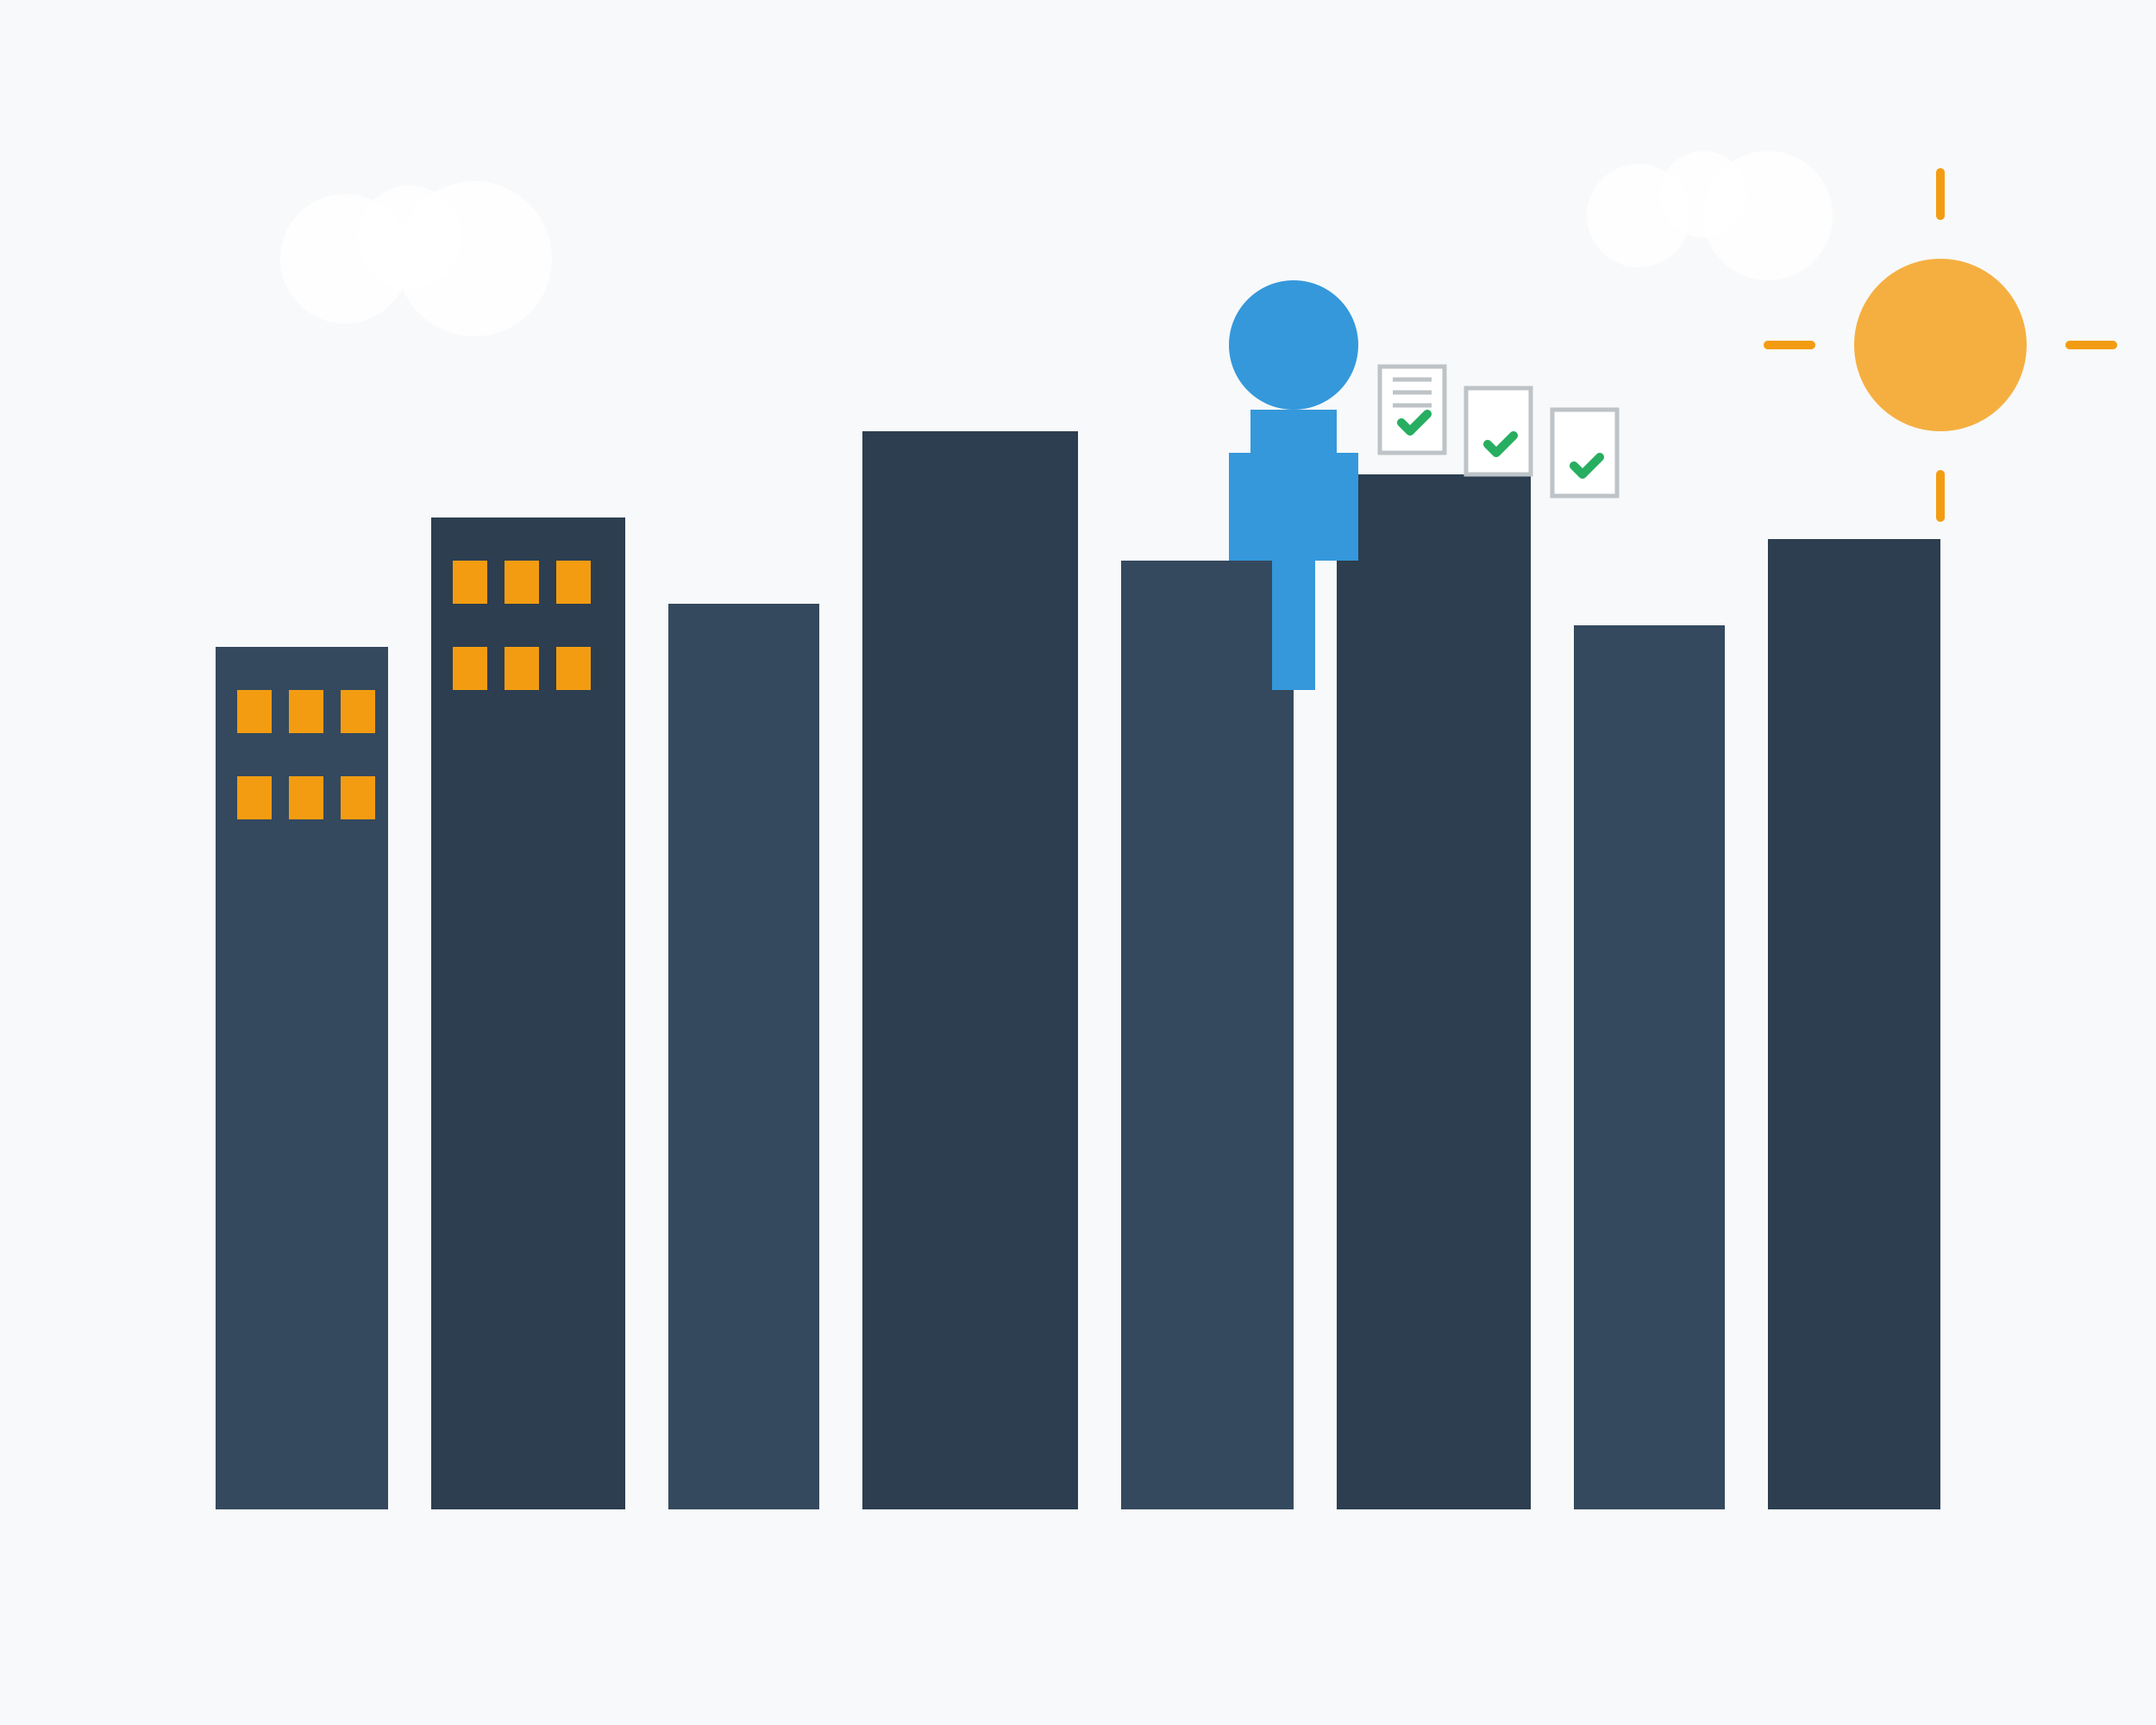 <svg width="500" height="400" viewBox="0 0 500 400" fill="none" xmlns="http://www.w3.org/2000/svg">
  <!-- Background -->
  <rect width="500" height="400" fill="#f8f9fa"/>
  
  <!-- Building silhouette -->
  <rect x="50" y="150" width="40" height="200" fill="#34495e"/>
  <rect x="100" y="120" width="45" height="230" fill="#2c3e50"/>
  <rect x="155" y="140" width="35" height="210" fill="#34495e"/>
  <rect x="200" y="100" width="50" height="250" fill="#2c3e50"/>
  <rect x="260" y="130" width="40" height="220" fill="#34495e"/>
  <rect x="310" y="110" width="45" height="240" fill="#2c3e50"/>
  <rect x="365" y="145" width="35" height="205" fill="#34495e"/>
  <rect x="410" y="125" width="40" height="225" fill="#2c3e50"/>
  
  <!-- Windows -->
  <rect x="55" y="160" width="8" height="10" fill="#f39c12"/>
  <rect x="67" y="160" width="8" height="10" fill="#f39c12"/>
  <rect x="79" y="160" width="8" height="10" fill="#f39c12"/>
  <rect x="55" y="180" width="8" height="10" fill="#f39c12"/>
  <rect x="67" y="180" width="8" height="10" fill="#f39c12"/>
  <rect x="79" y="180" width="8" height="10" fill="#f39c12"/>
  
  <rect x="105" y="130" width="8" height="10" fill="#f39c12"/>
  <rect x="117" y="130" width="8" height="10" fill="#f39c12"/>
  <rect x="129" y="130" width="8" height="10" fill="#f39c12"/>
  <rect x="105" y="150" width="8" height="10" fill="#f39c12"/>
  <rect x="117" y="150" width="8" height="10" fill="#f39c12"/>
  <rect x="129" y="150" width="8" height="10" fill="#f39c12"/>
  
  <!-- Person silhouette -->
  <circle cx="300" cy="80" r="15" fill="#3498db"/>
  <rect x="290" y="95" width="20" height="30" fill="#3498db"/>
  <rect x="285" y="105" width="10" height="25" fill="#3498db"/>
  <rect x="305" y="105" width="10" height="25" fill="#3498db"/>
  <rect x="295" y="125" width="10" height="20" fill="#3498db"/>
  <rect x="295" y="145" width="5" height="15" fill="#3498db"/>
  <rect x="300" y="145" width="5" height="15" fill="#3498db"/>
  
  <!-- Documents -->
  <rect x="320" y="85" width="15" height="20" fill="white" stroke="#bdc3c7" stroke-width="1"/>
  <rect x="340" y="90" width="15" height="20" fill="white" stroke="#bdc3c7" stroke-width="1"/>
  <rect x="360" y="95" width="15" height="20" fill="white" stroke="#bdc3c7" stroke-width="1"/>
  
  <!-- Lines on documents -->
  <line x1="323" y1="88" x2="332" y2="88" stroke="#bdc3c7" stroke-width="1"/>
  <line x1="323" y1="91" x2="332" y2="91" stroke="#bdc3c7" stroke-width="1"/>
  <line x1="323" y1="94" x2="332" y2="94" stroke="#bdc3c7" stroke-width="1"/>
  
  <!-- Checkmarks -->
  <path d="M325 98l2 2 4-4" stroke="#27ae60" stroke-width="2" stroke-linecap="round" stroke-linejoin="round"/>
  <path d="M345 103l2 2 4-4" stroke="#27ae60" stroke-width="2" stroke-linecap="round" stroke-linejoin="round"/>
  <path d="M365 108l2 2 4-4" stroke="#27ae60" stroke-width="2" stroke-linecap="round" stroke-linejoin="round"/>
  
  <!-- Clouds -->
  <circle cx="80" cy="60" r="15" fill="white" opacity="0.8"/>
  <circle cx="95" cy="55" r="12" fill="white" opacity="0.8"/>
  <circle cx="110" cy="60" r="18" fill="white" opacity="0.8"/>
  
  <circle cx="380" cy="50" r="12" fill="white" opacity="0.8"/>
  <circle cx="395" cy="45" r="10" fill="white" opacity="0.8"/>
  <circle cx="410" cy="50" r="15" fill="white" opacity="0.8"/>
  
  <!-- Sun -->
  <circle cx="450" cy="80" r="20" fill="#f39c12" opacity="0.8"/>
  <line x1="450" y1="40" x2="450" y2="50" stroke="#f39c12" stroke-width="2" stroke-linecap="round"/>
  <line x1="450" y1="110" x2="450" y2="120" stroke="#f39c12" stroke-width="2" stroke-linecap="round"/>
  <line x1="410" y1="80" x2="420" y2="80" stroke="#f39c12" stroke-width="2" stroke-linecap="round"/>
  <line x1="480" y1="80" x2="490" y2="80" stroke="#f39c12" stroke-width="2" stroke-linecap="round"/>
</svg>
